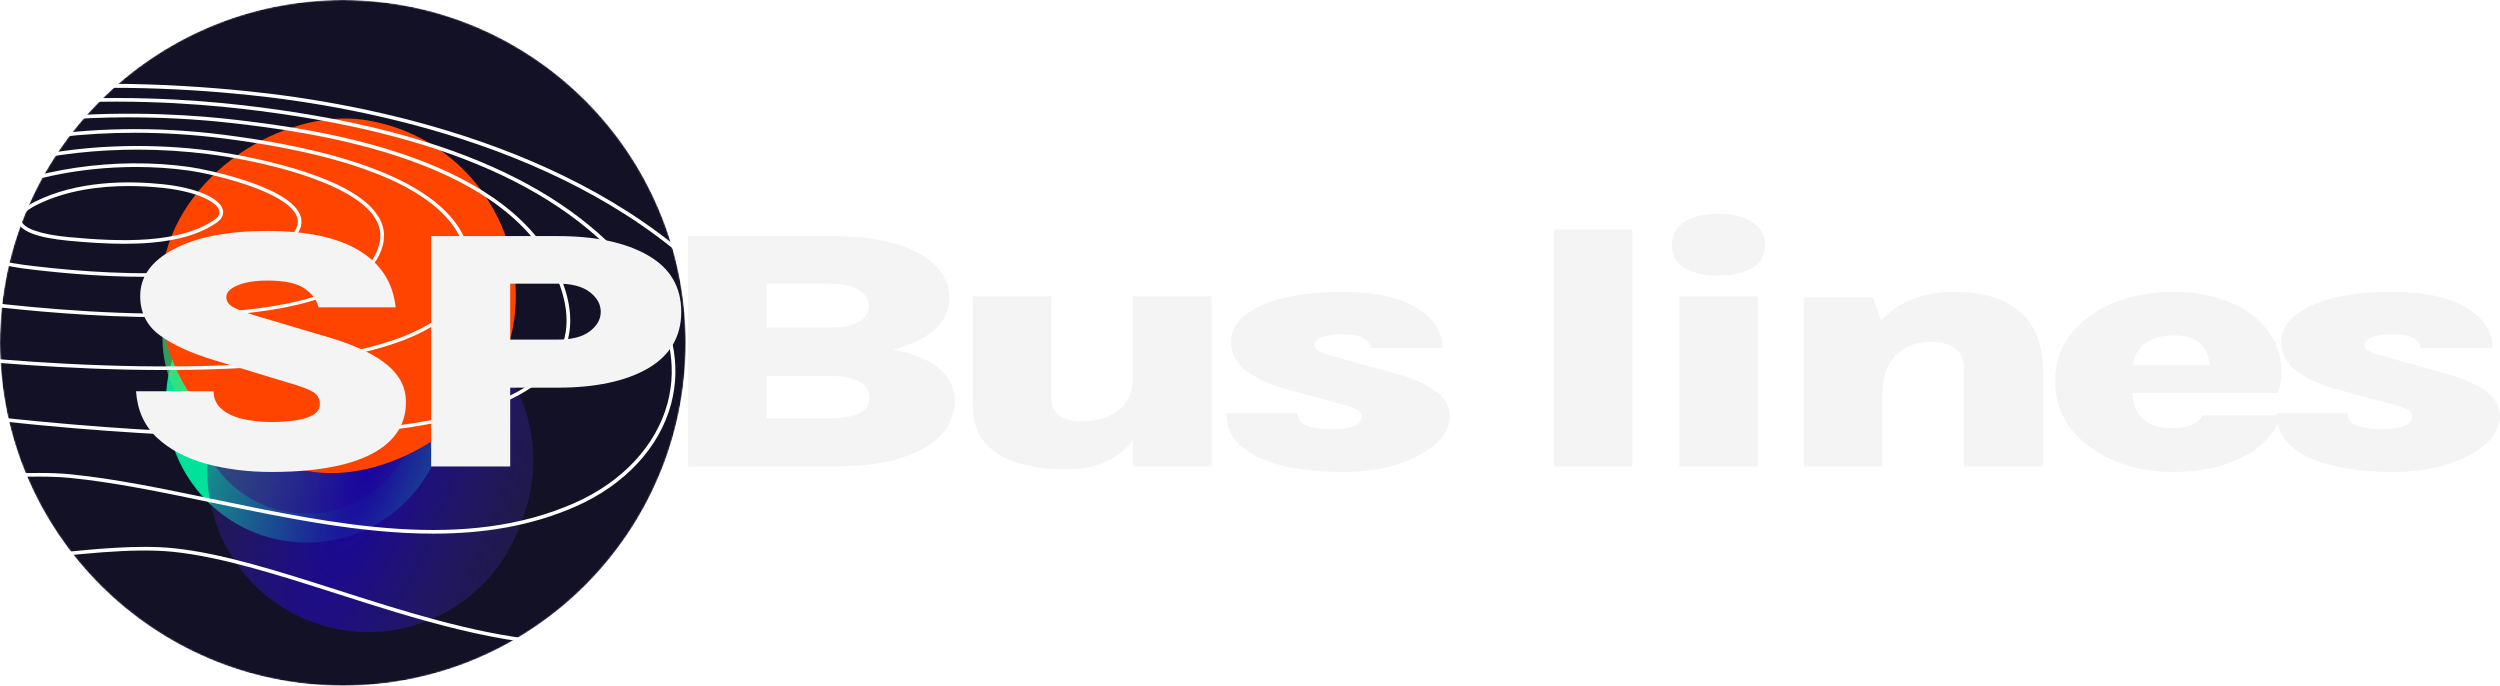 <?xml version="1.0" encoding="UTF-8"?> <svg xmlns="http://www.w3.org/2000/svg" width="1801" height="494" viewBox="0 0 1801 494" fill="none"> <mask id="mask0_81_147" style="mask-type:alpha" maskUnits="userSpaceOnUse" x="0" y="0" width="494" height="494"> <circle cx="247" cy="247" r="247" fill="#C4C4C4"></circle> </mask> <g mask="url(#mask0_81_147)"> <circle cx="247" cy="247" r="247" fill="#131126"></circle> <g filter="url(#filter0_f_81_147)"> <path d="M222.563 198.111C272.806 198.992 312.818 240.625 311.937 290.867V290.867C311.056 341.11 269.608 381.315 219.366 380.434V380.434C169.124 379.552 129.112 337.919 129.993 287.677V287.677C130.874 237.434 172.321 197.23 222.563 198.111V198.111Z" fill="url(#paint0_radial_81_147)"></path> <path d="M222.563 198.111C272.806 198.992 312.818 240.625 311.937 290.867V290.867C311.056 341.11 269.608 381.315 219.366 380.434V380.434C169.124 379.552 129.112 337.919 129.993 287.677V287.677C130.874 237.434 172.321 197.23 222.563 198.111V198.111Z" stroke="#00E29A" stroke-width="20.856"></path> </g> <g style="mix-blend-mode:color" filter="url(#filter1_f_81_147)"> <rect x="297.119" y="172.113" width="169.077" height="168.88" rx="84.44" transform="rotate(98.173 297.119 172.113)" fill="url(#paint1_radial_81_147)"></rect> </g> <g style="mix-blend-mode:screen" filter="url(#filter2_f_81_147)"> <path d="M309.032 223.224C369.01 245.785 399.343 312.697 376.782 372.676L373.965 380.166C351.403 440.145 284.491 470.477 224.513 447.916V447.916C164.534 425.355 134.201 358.443 156.762 298.464L159.58 290.974C182.141 230.996 249.053 200.663 309.032 223.224V223.224Z" fill="url(#paint2_radial_81_147)"></path> </g> <g filter="url(#filter3_f_81_147)"> <path d="M211.304 142.501C241.569 105.869 295.938 100.822 332.57 131.087V131.087C369.202 161.352 374.501 215.697 344.236 252.329V252.329C313.971 288.961 259.602 294.009 222.97 263.743V263.743C186.338 233.478 181.039 179.133 211.304 142.501V142.501Z" fill="url(#paint3_angular_81_147)"></path> </g> <g style="mix-blend-mode:lighten" filter="url(#filter4_f_81_147)"> <rect x="388.492" y="104.463" width="256.246" height="255.948" rx="127.974" transform="rotate(98.173 388.492 104.463)" fill="#FF4400"></rect> </g> <path d="M417.461 465.354C360.394 465.359 299.256 445.799 242.659 427.695C199.99 414.048 159.688 401.158 124.824 397.55C95.533 394.524 55.367 399.225 12.842 404.206C-89.775 416.229 -206.078 429.851 -258.133 354.607C-306.922 284.085 -273.215 185.764 -211.123 138.181C-104.492 56.458 59.008 53.594 177.387 65.591C264.99 74.465 426.602 105.398 524.684 212.86C561.494 253.185 580.035 301.576 575.554 345.623C571.987 380.718 553.582 411.269 522.331 433.969C490.787 456.885 454.999 465.351 417.461 465.354ZM104.104 393.967C111.562 393.967 118.588 394.262 125.096 394.937C160.23 398.571 200.658 411.502 243.459 425.193C336.697 455.012 442.366 488.809 520.786 431.844C551.414 409.593 569.449 379.686 572.942 345.356C577.345 302.054 559.048 254.407 522.744 214.631C425.249 107.815 264.353 77.041 177.121 68.203C80.6 58.426 -97.984 54.787 -209.527 140.265C-270.656 187.116 -303.906 283.821 -255.972 353.113C-204.818 427.058 -89.344 413.532 12.537 401.594C45.823 397.696 77.67 393.967 104.104 393.967Z" fill="white"></path> <path d="M312.122 384.444C260.082 384.444 205.786 373.142 152.563 362.062C116.328 354.52 82.105 347.396 50.081 344.247C32.477 342.515 8.648 343.606 -16.581 344.758C-87.141 347.983 -174.974 351.994 -209.788 300.968C-245.229 249.015 -217.176 176.813 -170.861 139.705C-68.859 57.998 104.652 67.775 174.519 75.763C318.324 92.22 413.094 134.247 464.238 204.243C484.56 232.053 491.191 262.113 483.413 291.175C475.063 322.378 450.163 349.177 415.096 364.702C382.559 379.109 347.871 384.444 312.122 384.444ZM27.835 340.716C36.039 340.716 43.625 340.97 50.338 341.63C82.5 344.794 116.793 351.933 153.097 359.49C242.48 378.093 334.897 397.329 414.033 362.3C448.369 347.098 472.73 320.925 480.875 290.495C488.44 262.229 481.953 232.941 462.119 205.793C411.429 136.423 317.257 94.743 174.222 78.376C104.683 70.415 -67.984 60.661 -169.218 141.758C-214.62 178.132 -242.212 248.777 -207.617 299.485C-173.632 349.3 -86.628 345.315 -16.699 342.133C-0.932 341.411 14.296 340.716 27.835 340.716Z" fill="white"></path> <path d="M186.917 314.741C136.642 314.741 75.333 311.384 0.595 303.46C-3.051 303.072 -6.049 302.754 -8.325 302.526C-17.543 301.607 -28.79 301.227 -40.7 300.827C-89.127 299.195 -155.45 296.962 -176.139 254.489C-195.227 215.306 -168.648 167.474 -132.532 140.475C-36.268 68.529 122.918 80.803 169.415 86.275C217.062 91.887 362.06 108.967 401.844 195.028C414.092 221.526 413.79 244.052 400.941 261.985C382.138 288.227 328.15 314.741 186.917 314.741ZM92.468 84.524C24.728 84.524 -67.145 94.882 -130.956 142.58C-159.474 163.894 -194.408 210.982 -173.778 253.339C-153.78 294.388 -88.37 296.593 -40.61 298.199C-28.66 298.602 -17.368 298.984 -8.063 299.913C-5.784 300.139 -2.782 300.457 0.872 300.845C284.327 330.895 373.718 295.469 398.806 260.456C411.062 243.349 411.28 221.706 399.457 196.131C360.292 111.405 216.395 94.453 169.107 88.882C153.767 87.078 126.085 84.524 92.468 84.524Z" fill="white"></path> <path d="M119.137 266.571C44.633 266.571 -21.416 259.562 -27.031 258.949C-31.173 258.497 -36.033 258.141 -41.658 257.73C-75.778 255.233 -127.336 251.458 -138.586 218.377C-148.746 188.494 -118.041 155.695 -94.925 140.94C-32.317 100.981 63.605 84.609 161.654 97.15C271.457 111.197 332.661 141.812 338.653 185.686C340.637 200.211 336.351 213.014 325.909 223.743C292.415 258.161 200.709 266.571 119.137 266.571ZM97.14 95.638C23.231 95.638 -45.179 112.306 -93.514 143.157C-115.075 156.919 -145.702 189.282 -136.097 217.53C-125.409 248.964 -74.893 252.662 -41.468 255.11C-36.051 255.505 -30.934 255.88 -26.749 256.337C-15.037 257.612 260.817 286.851 324.026 221.911C333.875 211.792 337.919 199.724 336.051 186.041C330.236 143.472 269.814 113.638 161.321 99.757C139.708 96.993 118.198 95.638 97.14 95.638Z" fill="white"></path> <path d="M117.331 228.491C68.771 228.491 19.898 223.882 -11.982 220.102C-46.182 216.05 -87.623 203.958 -91.876 183.213C-94.491 170.461 -82.722 156.46 -56.896 141.594C-3.888 111.085 73.732 98.695 150.728 108.441C154.734 108.949 249.106 121.247 271.75 154.697C276.421 161.595 277.776 168.978 275.779 176.643C265.088 217.7 191.587 228.491 117.331 228.491ZM98.97 107.802C40.52 107.802 -14.879 120.443 -55.587 143.873C-80.32 158.11 -91.663 171.167 -89.302 182.687C-85.586 200.817 -47.637 213.232 -11.674 217.495C68.273 226.969 256.076 241.886 273.238 175.981C275.035 169.081 273.8 162.414 269.574 156.17C252.019 130.239 186.403 115.606 150.4 111.049C133.191 108.87 115.951 107.802 98.97 107.802Z" fill="white"></path> <path d="M103.619 199.408C70.561 199.408 37.958 196.098 17.225 193.46C15.039 193.18 -36.355 186.431 -39.734 167.777C-41.164 159.886 -33.575 151.502 -17.18 142.859C22.945 121.709 83.133 112.827 136.174 120.243C149.808 122.15 206.852 134.173 215.918 154.138C218.002 158.726 217.51 163.417 214.456 168.082C198.314 192.751 150.509 199.408 103.619 199.408ZM98.025 120.287C56.426 120.287 14.41 129.179 -15.953 145.184C-31.22 153.229 -38.351 160.674 -37.148 167.31C-34.892 179.761 -3.197 188.212 17.559 190.852C67.202 197.17 185.547 207.456 212.259 166.645L213.357 167.364L212.259 166.645C214.823 162.727 215.236 158.99 213.527 155.223C205.566 137.696 153.775 125.358 135.809 122.845C123.489 121.123 110.773 120.287 98.025 120.287Z" fill="white"></path> <path d="M89.459 175.619C76.102 175.619 62.401 174.655 49.218 173.418C26.718 171.303 14.128 166.432 12.812 159.332C12.198 156.032 13.892 150.894 25.438 145.171C55.834 130.105 92.236 130.08 117.418 132.723C141.05 135.197 158.385 142.608 160.548 151.166C161.156 153.565 160.835 157.14 155.865 160.54C138.884 172.155 114.788 175.619 89.459 175.619ZM92.692 134.026C71.647 134.026 47.627 137.106 26.603 147.527C18.858 151.366 14.772 155.495 15.396 158.854C16.428 164.428 29.164 168.893 49.465 170.8C87.17 174.347 129.133 175.637 154.381 158.369C157.369 156.327 158.585 154.12 158.002 151.81C156.427 145.585 141.887 137.924 117.146 135.335C109.812 134.568 101.513 134.026 92.692 134.026Z" fill="white"></path> </g> <path d="M195.584 340C178.613 340 162.879 338.021 148.383 334.064C133.887 330.024 122.101 323.758 113.027 315.266C103.952 306.691 98.943 295.561 98 281.875H153.864C153.864 286.904 155.69 291.068 159.344 294.366C162.997 297.664 167.947 300.096 174.194 301.662C180.558 303.229 187.57 304.012 195.231 304.012C201.359 304.012 207.075 303.641 212.379 302.899C217.8 302.157 222.161 300.838 225.461 298.941C228.761 297.045 230.411 294.448 230.411 291.15C230.411 287.11 228.643 284.101 225.107 282.122C221.689 280.144 215.443 277.876 206.368 275.32L154.747 259.614C137.776 254.503 124.576 248.484 115.148 241.559C105.72 234.633 101.005 225.193 101.005 213.238C101.005 199.222 109.137 187.927 125.401 179.352C141.783 170.695 164.176 166.367 192.579 166.367C221.454 166.367 243.61 171.149 259.05 180.713C274.489 190.194 283.151 203.757 285.037 221.4H229.527C228.112 215.959 224.636 211.383 219.097 207.673C213.675 203.963 204.836 202.108 192.579 202.108C183.74 202.108 176.61 203.262 171.188 205.57C165.767 207.797 163.056 210.6 163.056 213.98C163.056 217.113 164.765 219.586 168.183 221.4C171.719 223.214 176.963 225.193 183.917 227.336L238.543 243.537C256.692 249.061 270.187 255.533 279.026 262.953C287.983 270.374 292.462 279.278 292.462 289.666C292.462 300.797 288.631 310.113 280.971 317.616C273.428 325.036 262.408 330.642 247.912 334.435C233.534 338.145 216.091 340 195.584 340Z" fill="#F4F4F4"></path> <path d="M310.626 336.043V170.077H401.669C429.012 170.077 450.697 174.694 466.726 183.928C482.754 193.08 490.768 206.642 490.768 224.616C490.768 242.507 482.754 256.11 466.726 265.427C450.697 274.661 429.012 279.278 401.669 279.278H367.55V336.043H310.626ZM367.55 244.65H401.669C411.923 244.65 419.642 242.672 424.828 238.714C430.132 234.674 432.783 229.975 432.783 224.616C432.783 219.174 430.132 214.434 424.828 210.394C419.642 206.354 411.923 204.334 401.669 204.334H367.55V244.65Z" fill="#F4F4F4"></path> <path d="M495.674 336.043V170.077H598.385C617.595 170.077 633.506 172.056 646.117 176.013C658.727 179.888 668.155 185.206 674.402 191.967C680.766 198.645 683.948 206.23 683.948 214.722C683.948 223.874 680.177 231.624 672.634 237.972C665.209 244.32 655.427 248.938 643.288 251.823C651.42 253.307 658.845 255.574 665.563 258.625C672.28 261.676 677.643 265.715 681.65 270.745C685.775 275.691 687.837 281.834 687.837 289.172C687.837 294.036 686.541 299.189 683.948 304.63C681.355 310.072 676.818 315.184 670.336 319.965C663.854 324.665 654.838 328.54 643.288 331.59C631.738 334.559 617.006 336.043 599.092 336.043H495.674ZM552.245 301.415H597.324C606.871 301.415 614.119 300.178 619.069 297.705C624.019 295.149 626.494 291.48 626.494 286.698C626.494 281.916 624.136 278.082 619.422 275.197C614.826 272.311 607.46 270.868 597.324 270.868H552.245V301.415ZM552.245 204.334V235.993H595.91C606.753 235.993 614.472 234.551 619.069 231.665C623.665 228.779 625.963 225.028 625.963 220.411C625.963 215.959 623.665 212.166 619.069 209.033C614.59 205.9 606.988 204.334 596.264 204.334H552.245Z" fill="#F4F4F4"></path> <path d="M816.281 213.485H872.852V336.043H816.281V213.485ZM700.842 213.485H757.413V287.193C757.413 292.799 759.416 296.963 763.423 299.684C767.548 302.322 772.793 303.641 779.157 303.641C784.932 303.641 790.648 302.652 796.305 300.673C802.08 298.694 806.853 295.314 810.624 290.532C814.396 285.75 816.281 279.113 816.281 270.621H828.656C828.656 286.781 826.004 299.848 820.701 309.824C815.397 319.718 808.149 326.932 798.957 331.467C789.882 336.001 779.569 338.269 768.02 338.269C756.352 338.269 745.391 336.867 735.138 334.064C724.884 331.261 716.576 326.479 710.211 319.718C703.965 312.957 700.842 303.641 700.842 291.769V213.485Z" fill="#F4F4F4"></path> <path d="M967.931 340C951.313 340 936.64 338.475 923.912 335.424C911.184 332.291 901.225 327.633 894.036 321.449C886.964 315.184 883.488 307.31 883.605 297.828H934.696C934.932 302.116 937.289 305.084 941.767 306.733C946.363 308.382 952.551 309.206 960.329 309.206C965.044 309.206 968.933 308.794 971.997 307.969C975.061 307.145 977.359 306.073 978.892 304.754C980.424 303.352 981.19 301.868 981.19 300.302C981.19 298.241 980.129 296.592 978.008 295.355C975.886 294.118 972.586 292.882 968.108 291.645L925.857 280.144C913.364 276.516 903.7 271.94 896.864 266.416C890.146 260.81 886.788 254.173 886.788 246.505C886.788 235.705 893.918 226.965 908.178 220.287C922.439 213.609 941.944 210.27 966.694 210.27C989.911 210.27 1007.77 214.063 1020.26 221.648C1032.75 229.233 1039.06 238.879 1039.17 250.586H987.377C987.377 247.948 985.786 245.681 982.604 243.785C979.422 241.806 974.118 240.816 966.694 240.816C960.565 240.816 955.733 241.517 952.197 242.919C948.662 244.32 946.894 246.176 946.894 248.484C946.894 251.617 950.606 254.09 958.031 255.904L1006.12 269.384C1018.02 272.682 1027.39 276.805 1034.22 281.751C1041.06 286.698 1044.48 292.882 1044.48 300.302C1044.48 307.063 1041.12 313.493 1034.4 319.594C1027.8 325.613 1018.73 330.519 1007.18 334.311C995.627 338.104 982.545 340 967.931 340Z" fill="#F4F4F4"></path> <path d="M1119.37 336.043V165.378H1175.94V336.043H1119.37Z" fill="#F4F4F4"></path> <path d="M1238.02 198.521C1227.3 198.521 1218.99 196.625 1213.1 192.832C1207.32 188.957 1204.43 183.516 1204.43 176.508C1204.43 169.665 1207.32 164.223 1213.1 160.184C1218.99 156.061 1227.3 154 1238.02 154C1248.39 154 1256.59 156.061 1262.6 160.184C1268.61 164.223 1271.61 169.665 1271.61 176.508C1271.61 183.516 1268.61 188.957 1262.6 192.832C1256.59 196.625 1248.39 198.521 1238.02 198.521ZM1209.74 336.043V213.485H1266.31V336.043H1209.74Z" fill="#F4F4F4"></path> <path d="M1414.76 336.043V265.056C1414.76 258.625 1412.52 253.884 1408.04 250.834C1403.57 247.701 1398.14 246.134 1391.78 246.134C1385.3 246.134 1379.35 247.412 1373.92 249.968C1368.5 252.524 1364.14 256.646 1360.84 262.335C1357.66 267.941 1356.07 275.403 1356.07 284.719H1338.92C1338.92 267.241 1341.87 253.019 1347.76 242.053C1353.77 231.088 1361.9 223.049 1372.16 217.938C1382.53 212.826 1394.25 210.27 1407.34 210.27C1422.3 210.27 1434.5 212.62 1443.93 217.319C1453.48 222.019 1460.49 228.491 1464.97 236.735C1469.45 244.98 1471.69 254.42 1471.69 265.056V336.043H1414.76ZM1299.5 336.043V214.227H1349.35L1356.07 234.386V336.043H1299.5Z" fill="#F4F4F4"></path> <path d="M1564.87 340C1550.26 340 1536.53 337.362 1523.68 332.085C1510.83 326.809 1500.4 319.265 1492.39 309.453C1484.49 299.642 1480.54 288.017 1480.54 274.578C1480.54 261.14 1484.49 249.638 1492.39 240.074C1500.29 230.428 1510.66 223.049 1523.5 217.938C1536.35 212.826 1550.14 210.27 1564.87 210.27C1579.48 210.27 1592.21 212.331 1603.06 216.453C1613.9 220.493 1622.62 225.976 1629.22 232.902C1635.94 239.827 1640.3 247.66 1642.3 256.399C1644.42 265.056 1644.01 274.001 1641.06 283.235H1525.27V263.201H1599.7L1591.56 266.911C1591.92 264.025 1591.74 261.098 1591.03 258.13C1590.44 255.162 1589.21 252.442 1587.32 249.968C1585.44 247.412 1582.73 245.392 1579.19 243.908C1575.77 242.342 1571.35 241.559 1565.93 241.559C1559.92 241.559 1554.68 242.589 1550.2 244.65C1545.84 246.629 1542.42 249.556 1539.94 253.431C1537.59 257.223 1536.41 261.882 1536.41 267.406V282.988C1536.41 288.182 1537.47 292.676 1539.59 296.468C1541.71 300.261 1544.83 303.229 1548.96 305.372C1553.2 307.434 1558.51 308.464 1564.87 308.464C1570.06 308.464 1574.59 307.722 1578.48 306.238C1582.37 304.754 1585.08 302.404 1586.61 299.189H1642.83C1641.06 306.774 1636.7 313.658 1629.75 319.842C1622.91 326.025 1613.96 330.931 1602.88 334.559C1591.92 338.186 1579.25 340 1564.87 340Z" fill="#F4F4F4"></path> <path d="M1724.45 340C1707.84 340 1693.16 338.475 1680.43 335.424C1667.71 332.291 1657.75 327.633 1650.56 321.449C1643.49 315.184 1640.01 307.31 1640.13 297.828H1691.22C1691.45 302.116 1693.81 305.084 1698.29 306.733C1702.89 308.382 1709.07 309.206 1716.85 309.206C1721.57 309.206 1725.45 308.794 1728.52 307.969C1731.58 307.145 1733.88 306.073 1735.41 304.754C1736.95 303.352 1737.71 301.868 1737.71 300.302C1737.71 298.241 1736.65 296.592 1734.53 295.355C1732.41 294.118 1729.11 292.882 1724.63 291.645L1682.38 280.144C1669.89 276.516 1660.22 271.94 1653.39 266.416C1646.67 260.81 1643.31 254.173 1643.31 246.505C1643.31 235.705 1650.44 226.965 1664.7 220.287C1678.96 213.609 1698.47 210.27 1723.22 210.27C1746.43 210.27 1764.29 214.063 1776.78 221.648C1789.27 229.233 1795.58 238.879 1795.7 250.586H1743.9C1743.9 247.948 1742.31 245.681 1739.13 243.785C1735.94 241.806 1730.64 240.816 1723.22 240.816C1717.09 240.816 1712.25 241.517 1708.72 242.919C1705.18 244.32 1703.42 246.176 1703.42 248.484C1703.42 251.617 1707.13 254.09 1714.55 255.904L1762.64 269.384C1774.54 272.682 1783.91 276.805 1790.75 281.751C1797.58 286.698 1801 292.882 1801 300.302C1801 307.063 1797.64 313.493 1790.92 319.594C1784.32 325.613 1775.25 330.519 1763.7 334.311C1752.15 338.104 1739.07 340 1724.45 340Z" fill="#F4F4F4"></path> <defs> <filter id="filter0_f_81_147" x="20.153" y="88.271" width="401.623" height="402.002" filterUnits="userSpaceOnUse" color-interpolation-filters="sRGB"> <feFlood flood-opacity="0" result="BackgroundImageFix"></feFlood> <feBlend mode="normal" in="SourceGraphic" in2="BackgroundImageFix" result="shape"></feBlend> <feGaussianBlur stdDeviation="49.699" result="effect1_foregroundBlur_81_147"></feGaussianBlur> </filter> <filter id="filter1_f_81_147" x="21.466" y="63.64" width="360.108" height="360.298" filterUnits="userSpaceOnUse" color-interpolation-filters="sRGB"> <feFlood flood-opacity="0" result="BackgroundImageFix"></feFlood> <feBlend mode="normal" in="SourceGraphic" in2="BackgroundImageFix" result="shape"></feBlend> <feGaussianBlur stdDeviation="47.801" result="effect1_foregroundBlur_81_147"></feGaussianBlur> </filter> <filter id="filter2_f_81_147" x="40.151" y="106.611" width="453.244" height="457.918" filterUnits="userSpaceOnUse" color-interpolation-filters="sRGB"> <feFlood flood-opacity="0" result="BackgroundImageFix"></feFlood> <feBlend mode="normal" in="SourceGraphic" in2="BackgroundImageFix" result="shape"></feBlend> <feGaussianBlur stdDeviation="54.576" result="effect1_foregroundBlur_81_147"></feGaussianBlur> </filter> <filter id="filter3_f_81_147" x="67.48" y="-12.839" width="420.581" height="420.51" filterUnits="userSpaceOnUse" color-interpolation-filters="sRGB"> <feFlood flood-opacity="0" result="BackgroundImageFix"></feFlood> <feBlend mode="normal" in="SourceGraphic" in2="BackgroundImageFix" result="shape"></feBlend> <feGaussianBlur stdDeviation="62.084" result="effect1_foregroundBlur_81_147"></feGaussianBlur> </filter> <filter id="filter4_f_81_147" x="-1.97" y="-32.626" width="491.149" height="491.436" filterUnits="userSpaceOnUse" color-interpolation-filters="sRGB"> <feFlood flood-opacity="0" result="BackgroundImageFix"></feFlood> <feBlend mode="normal" in="SourceGraphic" in2="BackgroundImageFix" result="shape"></feBlend> <feGaussianBlur stdDeviation="58.792" result="effect1_foregroundBlur_81_147"></feGaussianBlur> </filter> <radialGradient id="paint0_radial_81_147" cx="0" cy="0" r="1" gradientUnits="userSpaceOnUse" gradientTransform="translate(223.396 249.142) rotate(-179.595) scale(396.132 396.957)"> <stop stop-color="#2D747D"></stop> <stop offset="1" stop-color="#5AE9FD" stop-opacity="0"></stop> </radialGradient> <radialGradient id="paint1_radial_81_147" cx="0" cy="0" r="1" gradientUnits="userSpaceOnUse" gradientTransform="translate(381.658 256.553) rotate(90) scale(84.44 84.538)"> <stop stop-color="#38FF70"></stop> <stop offset="1" stop-color="#4AE074" stop-opacity="0.65"></stop> </radialGradient> <radialGradient id="paint2_radial_81_147" cx="0" cy="0" r="1" gradientUnits="userSpaceOnUse" gradientTransform="translate(266.772 335.57) rotate(-159.386) scale(116.03 381.683)"> <stop stop-color="#1903A0"></stop> <stop offset="1" stop-color="#31257B" stop-opacity="0.42"></stop> </radialGradient> <radialGradient id="paint3_angular_81_147" cx="0" cy="0" r="1" gradientUnits="userSpaceOnUse" gradientTransform="translate(277.77 197.415) rotate(129.563) scale(86.037 86.217)"> <stop stop-color="#FFE072"></stop> <stop offset="1" stop-color="#FFD84B" stop-opacity="0"></stop> </radialGradient> </defs> </svg> 